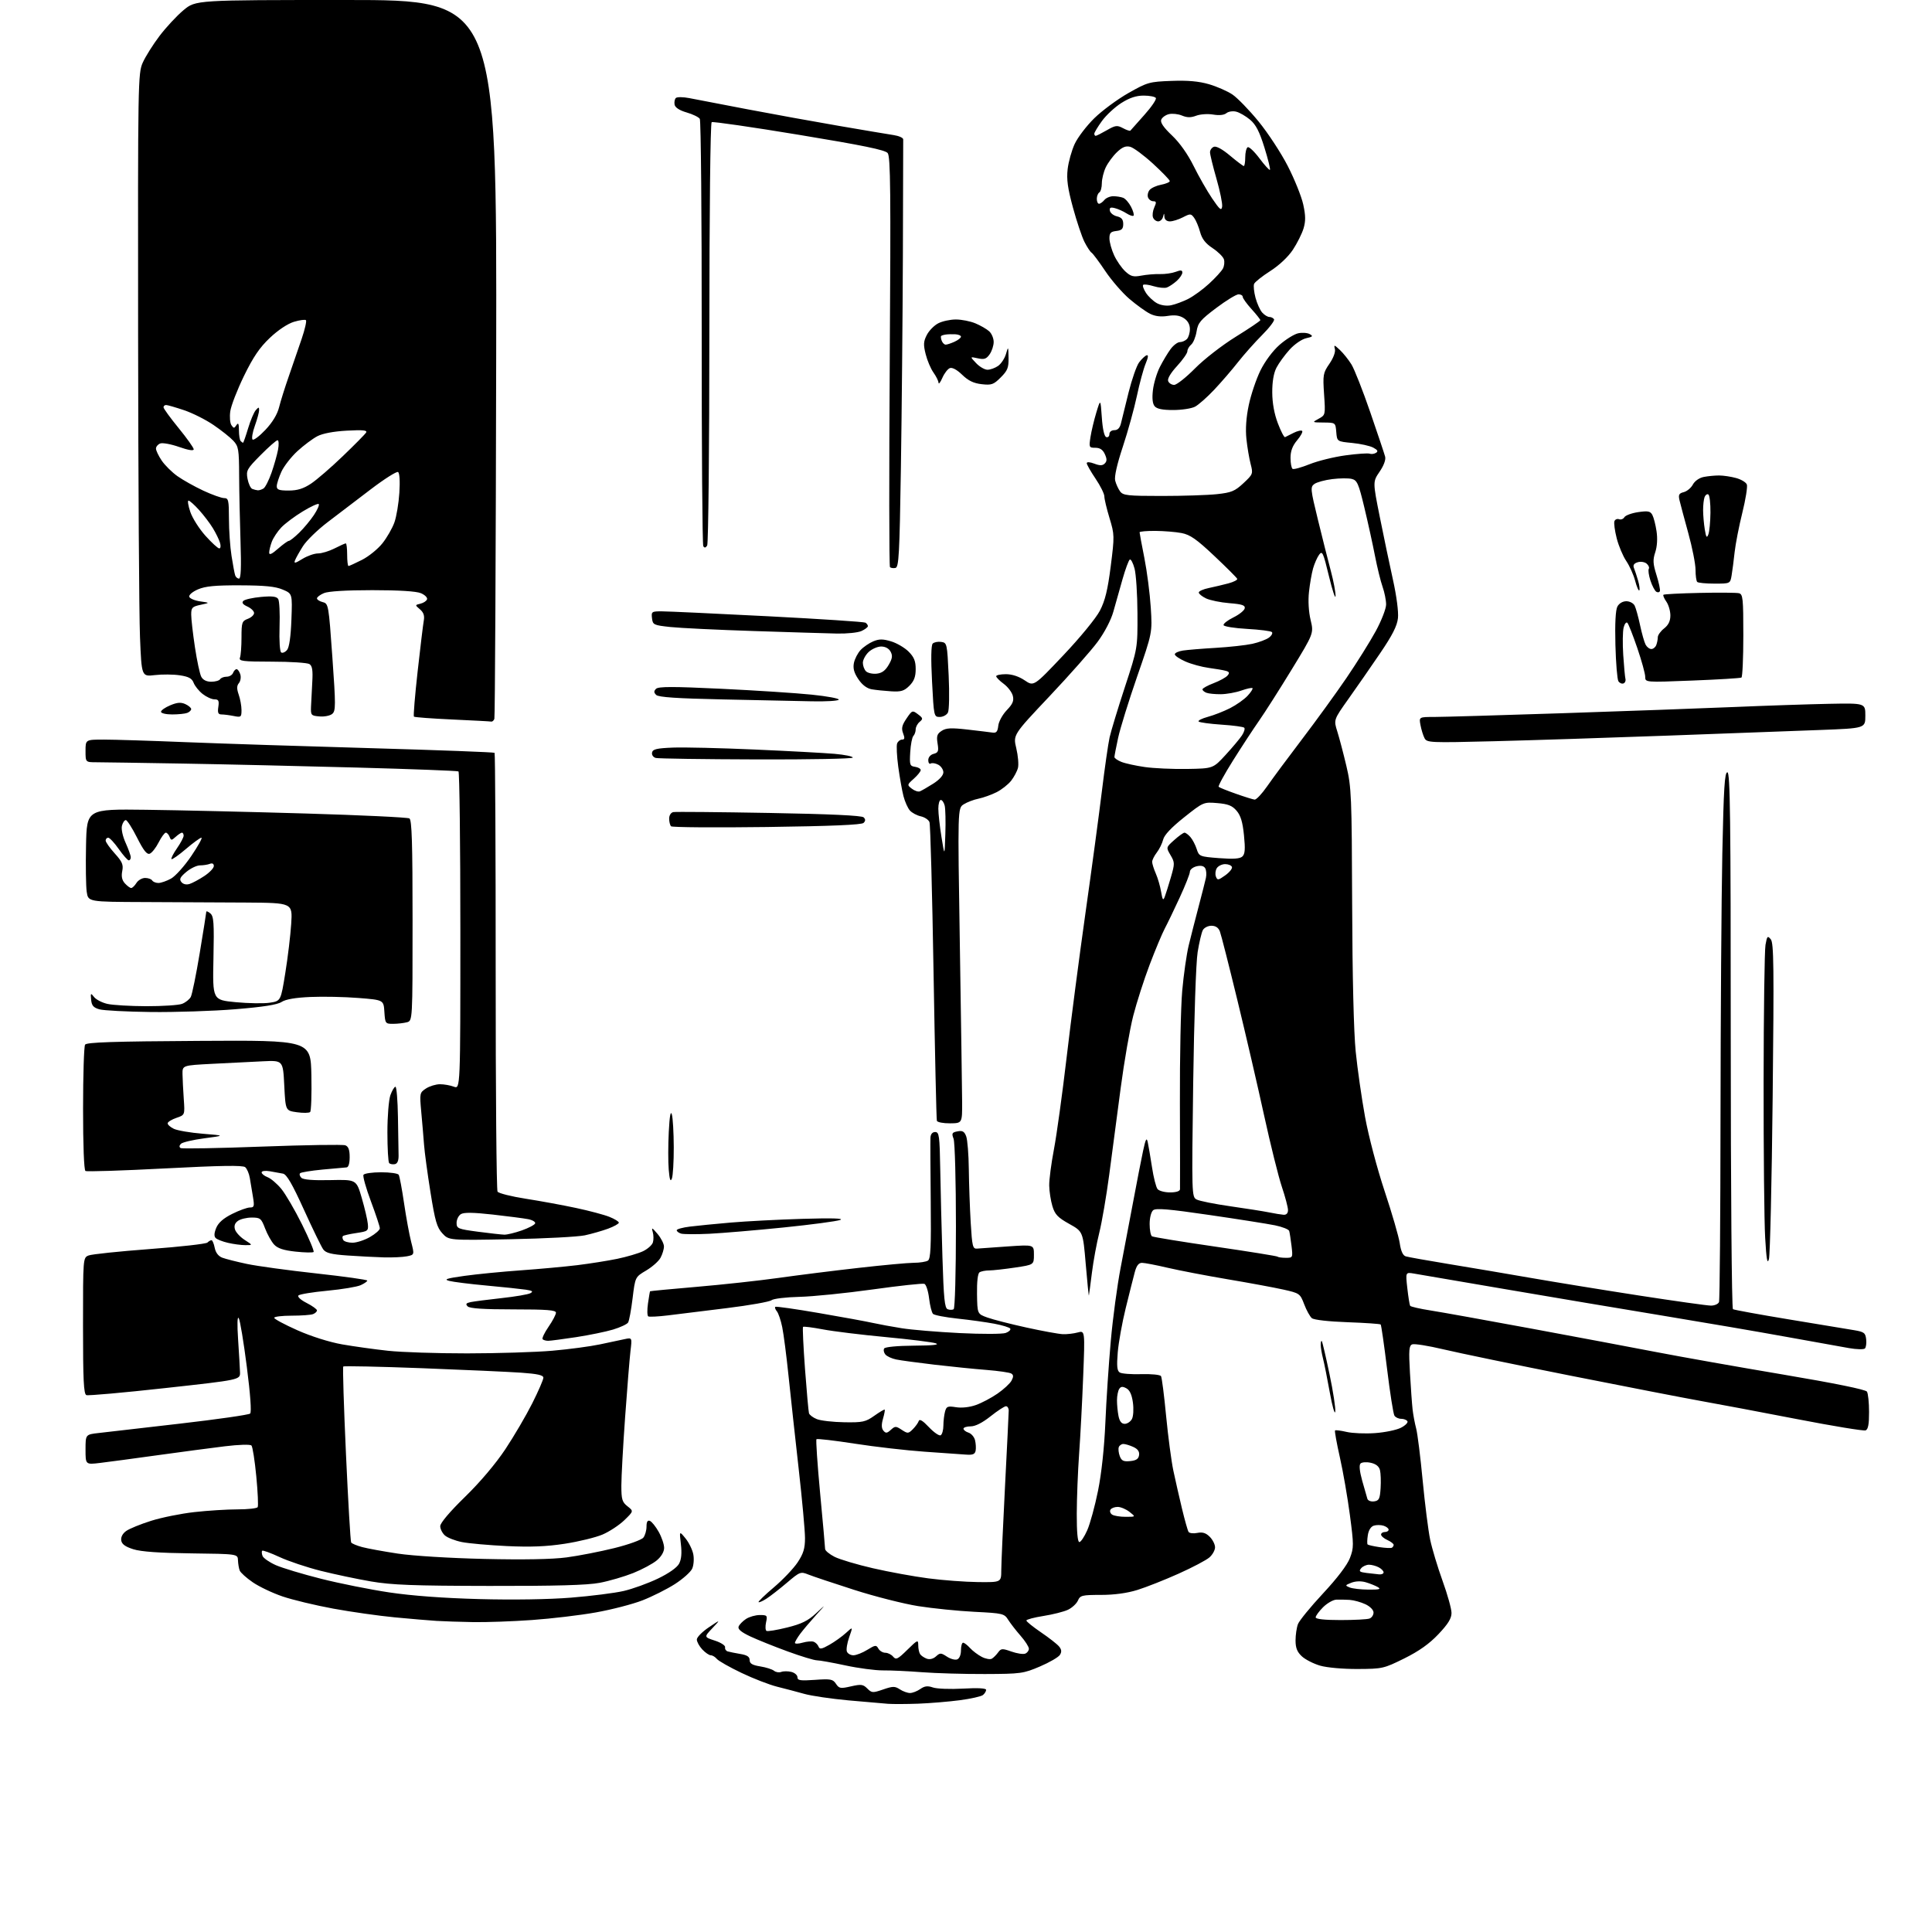 <?xml version="1.0" encoding="UTF-8" standalone="no"?>
<svg 
  version="1.1" 
  xmlns="http://www.w3.org/2000/svg" 
  xmlns:xlink="http://www.w3.org/1999/xlink" 
  xmlns:svg="http://www.w3.org/2000/svg"
  xmlns:rdf="http://www.w3.org/1999/02/22-rdf-syntax-ns#"
  xmlns:cc="http://creativecommons.org/ns#"
  xmlns:dc="http://purl.org/dc/elements/1.1/"
  viewBox="0 0 768 768"
  width="768"
  height="768"
>
<style>svg {background-color: white; }</style>"
<path stroke="none" fill="black" fill-rule="evenodd" d="M365.00,677.24C360.32,677.41 354.93,677.43 353.00,677.29C351.07,677.15 343.98,676.53 337.22,675.92C330.47,675.30 322.60,674.15 319.72,673.34C316.85,672.54 311.99,671.25 308.91,670.49C305.84,669.72 299.46,667.26 294.75,665.00C290.03,662.75 285.63,660.25 284.96,659.45C284.30,658.65 283.21,658.00 282.55,658.00C281.89,658.00 280.37,656.96 279.17,655.69C277.98,654.41 277.00,652.63 277.00,651.73C277.00,650.83 279.14,648.66 281.75,646.90C286.50,643.70 286.50,643.70 283.17,647.23C279.84,650.76 279.84,650.76 284.17,652.17C286.56,652.94 288.38,654.13 288.24,654.81C288.10,655.50 288.55,656.23 289.24,656.45C289.93,656.67 292.19,657.12 294.25,657.47C296.99,657.92 298.00,658.58 298.00,659.92C298.00,661.29 299.04,661.91 302.20,662.42C304.51,662.79 306.98,663.57 307.69,664.16C308.40,664.74 309.69,664.95 310.57,664.61C311.44,664.28 313.25,664.28 314.58,664.61C315.91,664.94 317.00,665.90 317.00,666.74C317.00,668.01 318.17,668.18 323.97,667.77C330.21,667.32 331.08,667.49 332.31,669.34C333.56,671.22 334.11,671.31 338.27,670.36C342.30,669.44 343.10,669.54 344.76,671.21C346.54,672.99 346.94,673.01 351.06,671.59C354.93,670.26 355.73,670.25 357.70,671.54C358.92,672.34 360.75,673.00 361.74,673.00C362.74,673.00 364.57,672.29 365.82,671.42C367.54,670.21 368.74,670.06 370.86,670.80C372.39,671.33 377.77,671.53 382.82,671.25C388.71,670.91 392.00,671.09 392.00,671.74C392.00,672.30 391.44,673.22 390.75,673.79C390.06,674.36 385.90,675.29 381.50,675.87C377.10,676.45 369.68,677.06 365.00,677.24zM391.50,665.45C383.25,665.48 372.00,665.15 366.50,664.73C361.00,664.30 354.02,663.98 351.00,664.01C347.98,664.03 341.26,663.15 336.07,662.03C330.88,660.91 325.77,660.00 324.71,660.00C323.65,660.00 318.44,658.42 313.14,656.48C307.84,654.55 301.15,651.86 298.27,650.51C294.62,648.79 293.21,647.60 293.61,646.58C293.92,645.78 295.24,644.42 296.55,643.56C297.86,642.70 300.33,642.00 302.04,642.00C304.96,642.00 305.12,642.18 304.52,644.90C304.17,646.50 304.25,648.03 304.69,648.31C305.14,648.58 308.83,647.97 312.90,646.96C318.66,645.53 321.20,644.28 324.40,641.31C328.50,637.50 328.50,637.50 324.41,642.00C322.17,644.48 319.35,647.80 318.16,649.38C316.97,650.97 316.00,652.63 316.00,653.07C316.00,653.50 317.38,653.47 319.06,652.98C320.74,652.50 322.73,652.34 323.48,652.63C324.23,652.92 325.09,653.79 325.39,654.56C325.83,655.71 326.63,655.57 329.71,653.82C331.80,652.64 334.75,650.52 336.28,649.12C339.07,646.56 339.07,646.56 337.57,650.80C336.75,653.13 336.33,655.70 336.65,656.52C336.96,657.33 338.13,658.00 339.24,658.00C340.35,658.00 342.83,657.03 344.75,655.84C347.94,653.88 348.33,653.83 349.17,655.34C349.68,656.25 350.92,657.00 351.93,657.00C352.93,657.00 354.33,657.70 355.04,658.55C356.17,659.91 356.86,659.58 360.66,655.84C364.79,651.79 365.00,651.70 365.02,654.04C365.02,655.39 365.36,656.98 365.77,657.57C366.17,658.16 367.35,658.96 368.39,659.35C369.57,659.78 370.96,659.44 372.06,658.45C373.69,656.97 374.04,656.98 376.41,658.53C377.82,659.46 379.66,659.96 380.49,659.64C381.38,659.30 382.00,657.81 382.00,656.03C382.00,654.36 382.38,653.00 382.85,653.00C383.31,653.00 384.55,653.95 385.59,655.10C386.64,656.26 388.75,657.85 390.28,658.64C391.81,659.43 393.61,659.75 394.28,659.35C394.95,658.95 396.07,657.83 396.77,656.86C397.93,655.26 398.40,655.23 402.04,656.51C404.24,657.29 406.70,657.67 407.52,657.35C408.33,657.04 409.00,656.16 409.00,655.40C409.00,654.63 407.52,652.32 405.70,650.25C403.89,648.19 401.68,645.33 400.78,643.91C399.22,641.42 398.68,641.29 387.33,640.72C380.82,640.39 370.77,639.37 365.00,638.46C359.23,637.54 347.75,634.63 339.50,631.98C331.25,629.34 323.07,626.60 321.33,625.90C318.28,624.67 317.96,624.79 312.83,629.15C309.90,631.64 306.25,634.48 304.72,635.47C303.19,636.46 301.76,637.09 301.54,636.87C301.32,636.66 304.06,634.01 307.63,630.99C311.20,627.97 315.44,623.51 317.06,621.08C319.38,617.59 320.00,615.55 320.00,611.40C320.00,608.51 318.87,596.10 317.48,583.82C316.10,571.54 314.29,554.98 313.46,547.00C312.64,539.02 311.51,530.28 310.95,527.57C310.40,524.86 309.44,522.03 308.83,521.29C308.22,520.56 307.92,519.74 308.18,519.49C308.43,519.24 316.26,520.35 325.57,521.96C334.89,523.56 344.53,525.33 347.01,525.89C349.48,526.44 354.65,527.39 358.50,528.00C362.35,528.62 372.70,529.48 381.50,529.92C390.30,530.36 398.54,530.34 399.81,529.86C401.08,529.39 401.88,528.62 401.59,528.14C401.30,527.67 398.46,526.80 395.28,526.20C392.10,525.60 385.52,524.68 380.66,524.17C375.80,523.65 371.41,522.81 370.89,522.29C370.37,521.77 369.67,518.98 369.32,516.08C368.98,513.19 368.14,510.61 367.46,510.35C366.78,510.09 357.51,511.09 346.86,512.58C336.21,514.07 323.11,515.39 317.76,515.52C312.40,515.64 307.41,516.25 306.67,516.86C305.93,517.47 297.94,518.89 288.91,520.00C279.89,521.12 269.35,522.42 265.50,522.89C261.65,523.36 258.14,523.54 257.70,523.29C257.26,523.03 257.21,520.73 257.58,518.16C257.95,515.60 258.32,513.41 258.41,513.30C258.49,513.20 266.87,512.40 277.03,511.53C287.19,510.67 301.80,509.07 309.50,507.99C317.20,506.90 331.49,505.11 341.25,504.01C351.01,502.90 360.91,501.99 363.25,501.98C365.59,501.98 368.11,501.58 368.86,501.11C369.95,500.42 370.17,495.76 369.98,477.37C369.85,464.79 369.80,453.49 369.87,452.25C369.95,450.82 370.64,450.00 371.75,450.00C373.33,450.01 373.53,451.47 373.76,464.75C373.90,472.86 374.29,488.59 374.63,499.69C375.13,516.13 375.51,519.98 376.71,520.44C377.52,520.75 378.59,520.75 379.09,520.44C379.61,520.13 380.00,505.87 380.00,487.51C380.00,469.70 379.58,454.02 379.06,452.67C378.24,450.51 378.43,450.15 380.64,449.73C382.61,449.35 383.34,449.77 384.07,451.69C384.58,453.03 385.06,458.94 385.12,464.82C385.19,470.69 385.53,480.23 385.87,486.00C386.44,495.51 386.68,496.48 388.40,496.34C389.45,496.25 394.96,495.85 400.65,495.47C411.00,494.76 411.00,494.76 411.00,498.76C411.00,502.76 411.00,502.76 403.46,503.88C399.31,504.50 394.70,505.01 393.21,505.02C391.72,505.02 389.99,505.36 389.38,505.77C388.68,506.22 388.30,509.52 388.38,514.40C388.50,522.30 388.50,522.30 392.50,523.74C394.70,524.54 401.68,526.32 408.00,527.71C414.32,529.10 420.85,530.29 422.50,530.36C424.15,530.42 426.80,530.12 428.40,529.68C431.30,528.89 431.30,528.89 430.58,547.19C430.19,557.26 429.46,571.12 428.96,578.00C428.47,584.88 428.05,595.56 428.03,601.75C428.01,609.00 428.38,613.00 429.06,613.00C429.64,613.00 431.05,610.89 432.19,608.31C433.33,605.73 435.27,598.64 436.49,592.56C437.88,585.65 438.97,575.49 439.40,565.50C439.77,556.70 440.74,542.08 441.56,533.00C442.37,523.92 444.13,510.88 445.46,504.00C446.79,497.12 449.05,485.20 450.49,477.50C451.93,469.80 453.68,460.80 454.39,457.50C455.41,452.76 455.79,452.02 456.24,454.00C456.54,455.38 457.30,459.84 457.93,463.93C458.55,468.02 459.55,471.96 460.15,472.68C460.75,473.41 462.99,474.00 465.12,474.00C467.52,474.00 469.03,473.52 469.07,472.75C469.11,472.06 469.09,456.65 469.03,438.50C468.96,420.35 469.38,400.26 469.95,393.85C470.52,387.44 471.68,379.34 472.52,375.85C473.37,372.36 475.13,365.45 476.44,360.50C477.75,355.55 479.06,350.37 479.37,348.99C479.67,347.61 479.53,345.86 479.07,345.11C478.50,344.20 477.33,343.95 475.61,344.38C474.17,344.74 473.00,345.71 473.00,346.54C473.00,347.36 471.18,351.97 468.96,356.77C466.75,361.57 464.07,367.13 463.01,369.12C461.96,371.10 459.26,377.55 457.02,383.45C454.78,389.34 451.83,398.52 450.47,403.83C449.11,409.15 446.87,422.05 445.49,432.50C444.11,442.95 442.06,458.48 440.93,467.00C439.80,475.52 438.02,485.88 436.99,490.00C435.95,494.12 434.63,501.31 434.05,505.97C433.47,510.63 432.93,514.68 432.85,514.97C432.77,515.26 432.21,509.66 431.60,502.53C430.50,489.56 430.50,489.56 425.03,486.51C420.49,483.98 419.35,482.78 418.35,479.48C417.69,477.29 417.12,473.61 417.08,471.30C417.03,468.99 417.89,462.47 418.97,456.80C420.05,451.14 422.30,434.80 423.98,420.50C425.65,406.20 429.03,380.32 431.48,363.00C433.94,345.68 436.87,323.90 438.00,314.62C439.13,305.33 440.52,295.66 441.08,293.12C441.65,290.58 444.39,281.56 447.17,273.08C452.22,257.67 452.22,257.67 452.16,243.87C452.13,236.28 451.60,228.24 451.00,226.01C450.40,223.77 449.55,222.16 449.11,222.43C448.67,222.70 447.37,226.20 446.23,230.21C445.08,234.22 443.43,240.03 442.58,243.13C441.65,246.47 439.11,251.34 436.35,255.10C433.79,258.58 425.17,268.33 417.20,276.77C402.71,292.11 402.71,292.11 403.99,297.45C404.69,300.39 404.99,303.89 404.66,305.23C404.32,306.58 403.09,308.89 401.93,310.37C400.76,311.85 398.17,313.89 396.16,314.91C394.14,315.92 390.93,317.08 389.00,317.48C387.07,317.87 384.42,318.88 383.09,319.73C380.68,321.26 380.68,321.26 381.55,375.38C382.02,405.14 382.43,433.32 382.46,438.00C382.50,446.50 382.50,446.50 377.64,446.54C374.96,446.56 372.62,446.11 372.42,445.54C372.23,444.97 371.64,418.40 371.10,386.50C370.57,354.60 369.84,327.74 369.48,326.81C369.13,325.88 367.57,324.84 366.02,324.50C364.47,324.16 362.53,323.12 361.70,322.19C360.87,321.26 359.72,318.70 359.15,316.50C358.58,314.30 357.65,309.03 357.07,304.79C356.50,300.55 356.30,296.39 356.62,295.54C356.95,294.69 357.83,294.00 358.58,294.00C359.63,294.00 359.73,293.41 359.00,291.51C358.25,289.52 358.53,288.31 360.35,285.62C362.59,282.32 362.72,282.28 364.90,283.93C366.92,285.45 366.99,285.76 365.58,286.94C364.71,287.66 364.00,289.00 364.00,289.92C364.00,290.85 363.59,292.03 363.08,292.55C362.57,293.07 362.01,295.98 361.83,299.00C361.53,304.06 361.68,304.53 363.75,304.82C364.99,305.00 366.00,305.58 366.00,306.12C366.00,306.66 364.76,308.20 363.25,309.55C360.55,311.96 360.54,312.03 362.47,313.52C363.56,314.36 364.98,314.84 365.65,314.58C366.31,314.33 368.68,312.96 370.92,311.55C373.42,309.97 375.00,308.22 375.00,307.02C375.00,305.95 374.09,304.58 372.98,303.99C371.87,303.39 370.52,303.18 369.98,303.51C369.44,303.85 369.00,303.24 369.00,302.18C369.00,301.03 369.88,300.00 371.14,299.67C372.97,299.19 373.20,298.60 372.70,295.54C372.22,292.59 372.51,291.71 374.32,290.53C376.09,289.37 378.07,289.27 384.51,290.00C388.90,290.50 393.40,291.05 394.50,291.21C396.07,291.44 396.57,290.85 396.83,288.50C397.00,286.85 398.52,284.07 400.20,282.32C402.58,279.84 403.11,278.58 402.61,276.59C402.26,275.19 400.63,273.05 398.99,271.83C397.34,270.62 396.00,269.26 396.00,268.81C396.00,268.37 397.74,268.00 399.86,268.00C402.31,268.00 405.04,268.90 407.33,270.45C410.94,272.90 410.94,272.90 422.72,260.45C429.38,253.42 435.69,245.72 437.23,242.75C439.30,238.76 440.33,234.53 441.53,225.10C443.06,213.07 443.04,212.51 441.05,205.95C439.92,202.23 439.00,198.35 439.00,197.33C439.00,196.31 437.43,193.13 435.50,190.28C433.57,187.42 432.00,184.65 432.00,184.13C432.00,183.56 433.22,183.63 434.99,184.30C437.24,185.15 438.26,185.14 439.16,184.24C440.06,183.34 440.07,182.45 439.19,180.53C438.39,178.76 437.25,178.00 435.43,178.00C432.93,178.00 432.85,177.83 433.48,173.75C433.84,171.41 434.89,167.03 435.80,164.00C437.47,158.50 437.47,158.50 437.99,165.92C438.31,170.58 438.97,173.50 439.75,173.75C440.44,173.98 441.00,173.45 441.00,172.58C441.00,171.67 441.84,171.00 442.98,171.00C444.32,171.00 445.17,170.10 445.61,168.25C445.97,166.74 447.33,161.22 448.63,156.00C449.94,150.78 451.81,145.40 452.81,144.06C453.81,142.72 455.15,141.45 455.79,141.24C456.58,140.97 456.45,142.07 455.40,144.58C454.55,146.63 452.98,152.40 451.93,157.40C450.87,162.41 448.36,171.47 446.35,177.55C444.03,184.55 442.91,189.51 443.30,191.05C443.64,192.40 444.51,194.32 445.25,195.33C446.44,196.96 448.22,197.15 461.83,197.15C470.21,197.15 480.06,196.83 483.72,196.44C489.51,195.82 490.88,195.25 494.28,192.08C498.08,188.53 498.16,188.32 497.15,184.47C496.58,182.28 495.82,177.80 495.47,174.50C495.05,170.56 495.37,165.93 496.41,161.00C497.28,156.88 499.36,150.71 501.03,147.30C502.83,143.64 505.93,139.47 508.60,137.12C511.10,134.92 514.44,132.84 516.03,132.49C517.62,132.14 519.69,132.29 520.63,132.81C522.07,133.62 521.85,133.87 519.22,134.45C517.47,134.84 514.58,136.83 512.61,139.01C510.69,141.14 508.35,144.36 507.41,146.17C506.30,148.32 505.72,151.75 505.74,155.98C505.76,160.22 506.54,164.53 507.98,168.30C509.19,171.49 510.48,173.95 510.84,173.77C511.20,173.59 512.74,172.81 514.25,172.06C515.77,171.30 517.29,170.95 517.63,171.30C517.97,171.64 517.07,173.32 515.62,175.03C513.78,177.22 513.00,179.31 513.00,182.02C513.00,184.14 513.37,186.11 513.83,186.39C514.28,186.68 517.32,185.83 520.58,184.53C523.84,183.22 530.26,181.63 534.86,181.01C539.46,180.38 543.78,180.09 544.45,180.34C545.13,180.60 546.26,180.45 546.98,180.01C547.93,179.42 547.65,178.88 545.89,177.94C544.57,177.23 540.80,176.40 537.50,176.08C531.50,175.50 531.50,175.50 531.19,171.75C530.88,168.00 530.88,168.00 526.19,167.96C521.50,167.92 521.50,167.92 524.20,166.45C526.88,165.00 526.90,164.91 526.34,156.74C525.82,148.98 525.94,148.27 528.47,144.59C530.06,142.27 530.94,139.89 530.64,138.73C530.18,136.96 530.37,137.00 532.63,139.12C534.00,140.41 536.07,143.00 537.23,144.88C538.39,146.76 541.76,155.31 544.71,163.90C547.66,172.48 550.32,180.40 550.61,181.51C550.94,182.74 550.09,185.06 548.41,187.51C545.69,191.50 545.69,191.50 548.49,205.50C550.03,213.20 552.39,224.45 553.73,230.50C555.16,236.95 555.98,243.24 555.71,245.71C555.38,248.81 553.49,252.52 548.60,259.71C544.94,265.10 539.29,273.24 536.04,277.81C530.13,286.13 530.13,286.13 531.61,290.81C532.42,293.39 534.04,299.55 535.21,304.50C537.21,312.94 537.35,316.36 537.50,359.50C537.59,388.01 538.13,410.25 538.91,418.00C539.60,424.88 541.28,436.57 542.63,444.00C544.03,451.65 547.40,464.44 550.41,473.50C553.34,482.30 556.04,491.61 556.42,494.20C556.88,497.34 557.67,499.07 558.80,499.42C559.74,499.71 567.48,501.09 576.00,502.49C584.52,503.89 599.15,506.36 608.50,507.99C617.85,509.62 637.20,512.77 651.50,514.98C665.80,517.19 678.69,519.00 680.14,519.00C681.60,519.00 683.03,518.36 683.33,517.58C683.63,516.80 683.90,483.61 683.93,443.83C683.97,404.05 684.29,356.99 684.65,339.25C685.19,313.26 685.57,307.00 686.66,307.00C687.77,307.00 688.00,325.03 688.00,413.44C688.00,472.29 688.39,520.12 688.87,520.42C689.34,520.71 699.35,522.54 711.12,524.48C722.88,526.42 734.52,528.34 737.00,528.76C741.00,529.43 741.54,529.83 741.83,532.38C742.01,533.95 741.78,535.60 741.33,536.04C740.87,536.49 738.02,536.42 735.00,535.89C731.98,535.37 720.73,533.35 710.00,531.40C699.27,529.45 677.23,525.67 661.00,523.00C644.77,520.32 616.65,515.60 598.50,512.49C580.35,509.39 563.97,506.59 562.10,506.27C558.71,505.69 558.71,505.69 559.43,512.06C559.82,515.56 560.33,518.72 560.55,519.07C560.76,519.43 564.44,520.27 568.72,520.94C573.00,521.61 590.90,524.83 608.50,528.09C626.10,531.35 648.60,535.58 658.50,537.49C668.40,539.40 691.08,543.42 708.90,546.42C729.30,549.86 741.62,552.37 742.14,553.19C742.60,553.91 742.98,557.55 742.98,561.28C743.00,566.16 742.61,568.21 741.61,568.60C740.85,568.89 728.58,566.88 714.36,564.12C700.14,561.37 683.10,558.15 676.50,556.98C669.90,555.80 646.50,551.26 624.50,546.89C602.50,542.52 579.65,537.78 573.72,536.37C567.79,534.96 562.25,534.08 561.40,534.40C560.10,534.90 559.96,536.61 560.48,545.74C560.82,551.66 561.29,558.22 561.53,560.32C561.77,562.42 562.40,565.79 562.94,567.82C563.48,569.84 564.65,579.15 565.53,588.50C566.42,597.85 567.76,608.44 568.51,612.04C569.27,615.64 571.49,623.00 573.44,628.41C575.40,633.82 577.00,639.56 577.00,641.18C577.00,643.35 575.64,645.55 571.81,649.60C568.18,653.44 564.11,656.33 558.23,659.25C550.08,663.28 549.55,663.41 539.67,663.45C533.85,663.48 527.47,662.91 524.76,662.12C522.15,661.36 518.89,659.70 517.51,658.42C515.64,656.69 515.00,655.08 515.00,652.11C515.00,649.92 515.43,646.99 515.96,645.60C516.49,644.22 520.97,638.73 525.92,633.42C531.58,627.35 535.55,622.12 536.61,619.36C538.18,615.24 538.18,614.15 536.60,602.23C535.68,595.23 533.88,584.89 532.61,579.27C531.34,573.64 530.48,568.85 530.70,568.63C530.92,568.41 532.99,568.67 535.30,569.21C537.61,569.75 542.71,569.96 546.63,569.68C550.56,569.40 555.18,568.44 556.92,567.54C558.65,566.65 559.80,565.48 559.47,564.96C559.15,564.43 558.04,564.00 557.00,564.00C555.96,564.00 554.75,563.44 554.31,562.75C553.86,562.06 552.55,553.73 551.39,544.22C550.23,534.72 549.08,526.75 548.84,526.50C548.59,526.26 542.65,525.85 535.64,525.60C528.15,525.34 522.31,524.67 521.49,524.00C520.73,523.36 519.35,520.88 518.44,518.48C516.81,514.21 516.62,514.07 510.13,512.62C506.49,511.81 496.52,509.96 488.00,508.53C479.48,507.09 468.75,505.03 464.17,503.96C459.59,502.88 454.99,502.00 453.96,502.00C452.63,502.00 451.78,503.10 451.08,505.75C450.52,507.81 448.91,514.23 447.49,520.00C446.07,525.77 444.64,533.70 444.32,537.61C443.87,543.07 444.05,544.92 445.12,545.59C445.88,546.07 449.74,546.37 453.70,546.25C457.66,546.13 461.18,546.48 461.52,547.03C461.86,547.58 462.77,554.71 463.55,562.89C464.34,571.06 465.63,580.84 466.43,584.62C467.23,588.41 468.78,595.19 469.86,599.71C470.95,604.23 472.11,608.37 472.46,608.93C472.80,609.48 474.36,609.68 475.93,609.36C478.03,608.94 479.35,609.35 480.90,610.90C482.05,612.05 483.00,613.93 483.00,615.08C483.00,616.22 481.99,618.03 480.75,619.11C479.51,620.19 474.00,623.10 468.50,625.56C463.00,628.03 455.64,630.94 452.14,632.03C448.01,633.31 442.94,634.00 437.63,634.00C430.14,634.00 429.39,634.18 428.49,636.25C427.94,637.48 426.17,639.12 424.55,639.90C422.93,640.67 418.54,641.78 414.80,642.37C411.06,642.96 408.00,643.78 408.00,644.18C408.00,644.59 410.61,646.69 413.79,648.86C416.97,651.02 420.21,653.55 420.98,654.48C422.00,655.71 422.10,656.62 421.34,657.83C420.77,658.75 417.19,660.83 413.40,662.45C406.81,665.26 405.82,665.40 391.50,665.45zM188.00,644.81C182.78,644.72 176.25,644.50 173.50,644.33C170.75,644.16 163.32,643.53 157.00,642.93C150.68,642.33 139.65,640.77 132.50,639.46C125.35,638.14 116.25,635.96 112.28,634.60C108.31,633.25 103.00,630.72 100.47,628.98C97.93,627.24 95.60,625.13 95.28,624.29C94.96,623.46 94.65,621.63 94.60,620.24C94.50,617.72 94.50,617.72 76.00,617.49C63.32,617.34 56.08,616.82 53.00,615.85C49.76,614.82 48.41,613.83 48.19,612.31C48.00,610.99 48.76,609.58 50.19,608.57C51.46,607.67 55.90,605.86 60.06,604.55C64.22,603.23 71.96,601.67 77.27,601.08C82.58,600.48 90.29,600.00 94.40,600.00C98.52,600.00 102.13,599.60 102.43,599.12C102.73,598.64 102.48,593.12 101.88,586.87C101.28,580.62 100.42,575.10 99.96,574.62C99.49,574.11 94.98,574.24 89.32,574.93C83.92,575.59 71.85,577.19 62.50,578.49C53.15,579.79 42.91,581.17 39.75,581.54C34.00,582.23 34.00,582.23 34.00,576.23C34.00,570.23 34.00,570.23 39.25,569.64C42.14,569.31 56.65,567.64 71.50,565.92C86.35,564.21 98.92,562.41 99.44,561.91C100.03,561.36 99.53,554.32 98.11,543.28C96.87,533.53 95.43,524.86 94.92,524.02C94.33,523.07 94.24,526.22 94.65,532.50C95.02,538.00 95.36,543.85 95.41,545.50C95.50,548.50 95.50,548.50 65.59,551.79C49.13,553.61 35.07,554.86 34.34,554.58C33.27,554.17 33.00,548.66 33.00,527.01C33.00,499.96 33.00,499.96 35.25,499.06C36.49,498.57 47.40,497.43 59.50,496.52C71.60,495.62 81.93,494.46 82.45,493.94C82.97,493.42 83.70,493.00 84.08,493.00C84.45,493.00 85.02,494.36 85.35,496.02C85.74,497.97 86.81,499.36 88.38,499.96C89.72,500.46 94.11,501.58 98.15,502.43C102.19,503.29 114.61,504.99 125.75,506.21C136.89,507.43 146.00,508.71 146.00,509.05C146.00,509.40 144.82,510.22 143.37,510.88C141.92,511.54 135.96,512.53 130.13,513.08C124.29,513.63 119.12,514.48 118.64,514.96C118.14,515.46 119.52,516.74 121.88,517.94C124.15,519.10 126.00,520.43 126.00,520.91C126.00,521.39 125.29,522.06 124.42,522.39C123.55,522.73 119.72,523.00 115.92,523.00C112.11,523.00 109.00,523.38 109.00,523.85C109.00,524.32 113.16,526.55 118.25,528.81C123.75,531.25 130.95,533.52 136.00,534.41C140.68,535.23 148.87,536.37 154.21,536.95C159.55,537.53 173.73,538.00 185.71,537.99C197.69,537.98 212.90,537.51 219.50,536.94C226.10,536.37 234.65,535.23 238.50,534.41C242.35,533.60 246.80,532.65 248.38,532.31C251.27,531.70 251.27,531.70 250.62,537.10C250.27,540.07 249.31,551.90 248.49,563.38C247.67,574.86 247.00,587.09 247.00,590.56C247.00,596.05 247.31,597.10 249.45,598.78C251.89,600.70 251.89,600.70 248.20,604.29C246.16,606.26 242.26,608.83 239.53,610.00C236.79,611.17 230.04,612.81 224.53,613.66C217.27,614.78 210.91,615.03 201.50,614.59C194.35,614.25 186.28,613.53 183.58,612.99C180.87,612.44 177.83,611.25 176.83,610.34C175.82,609.43 175.00,607.78 175.00,606.67C175.00,605.42 178.78,600.95 184.81,595.07C190.87,589.17 197.03,581.88 200.91,576.05C204.36,570.85 209.17,562.64 211.59,557.82C214.02,552.99 216.00,548.42 216.00,547.66C216.00,546.65 213.71,546.13 207.25,545.67C202.44,545.33 184.65,544.53 167.73,543.88C150.80,543.24 136.73,542.94 136.46,543.21C136.18,543.48 136.67,559.15 137.53,578.03C138.39,596.91 139.32,612.71 139.59,613.15C139.86,613.59 141.82,614.41 143.93,614.98C146.05,615.55 152.44,616.72 158.14,617.58C164.04,618.47 178.84,619.39 192.50,619.70C208.22,620.06 219.52,619.85 225.25,619.09C230.06,618.45 238.61,616.78 244.25,615.38C249.89,613.98 255.06,612.11 255.75,611.22C256.44,610.34 257.00,608.37 257.00,606.84C257.00,604.93 257.42,604.22 258.34,604.58C259.08,604.86 260.65,606.82 261.84,608.93C263.03,611.04 264.00,613.91 264.00,615.30C264.00,616.86 262.89,618.76 261.09,620.27C259.50,621.61 255.27,623.88 251.71,625.31C248.14,626.73 242.13,628.49 238.36,629.20C233.47,630.13 220.90,630.48 194.50,630.43C164.29,630.38 155.67,630.05 147.50,628.65C142.00,627.71 133.00,625.81 127.50,624.43C122.00,623.05 114.62,620.58 111.10,618.94C107.58,617.31 104.49,616.18 104.23,616.44C103.97,616.70 104.03,617.63 104.36,618.51C104.70,619.38 107.08,621.03 109.64,622.17C112.21,623.30 120.31,625.74 127.65,627.59C134.98,629.44 147.17,631.88 154.74,633.01C163.62,634.34 176.30,635.28 190.50,635.66C203.89,636.02 218.17,635.80 226.99,635.09C234.96,634.45 244.40,633.26 247.96,632.43C251.53,631.60 257.63,629.39 261.52,627.52C265.84,625.45 269.12,623.14 269.94,621.60C270.86,619.90 271.09,617.40 270.66,613.80C270.04,608.51 270.04,608.51 272.48,611.51C273.83,613.15 275.23,616.00 275.59,617.83C275.95,619.66 275.76,622.24 275.15,623.57C274.54,624.91 271.45,627.66 268.27,629.70C265.10,631.73 259.30,634.64 255.38,636.17C251.47,637.69 243.14,639.85 236.88,640.96C230.62,642.08 219.20,643.44 211.50,643.98C203.80,644.53 193.22,644.91 188.00,644.81zM532.92,644.00C538.37,644.00 543.55,643.73 544.42,643.39C545.29,643.06 546.00,641.99 546.00,641.01C546.00,639.98 544.63,638.58 542.75,637.70C540.96,636.86 538.15,636.09 536.50,635.98C534.85,635.88 532.45,635.84 531.17,635.89C529.89,635.95 527.53,637.32 525.92,638.92C524.32,640.53 523.00,642.33 523.00,642.92C523.00,643.62 526.50,644.00 532.92,644.00zM544.00,631.90C548.34,631.93 549.12,631.72 547.68,630.88C546.67,630.30 544.51,629.43 542.86,628.96C541.01,628.43 538.84,628.51 537.18,629.16C534.67,630.15 534.62,630.27 536.50,631.04C537.60,631.49 540.98,631.88 544.00,631.90zM388.75,628.90C398.00,629.00 398.00,629.00 398.02,624.25C398.03,621.64 398.69,606.67 399.50,591.00C400.31,575.33 400.97,561.71 400.98,560.75C400.99,559.79 400.50,559.00 399.89,559.00C399.28,559.00 396.53,560.80 393.76,563.00C390.53,565.57 387.71,567.00 385.87,567.00C384.29,567.00 383.00,567.42 383.00,567.93C383.00,568.45 383.90,569.15 385.00,569.50C386.10,569.85 387.26,571.19 387.59,572.49C387.91,573.78 388.02,575.66 387.83,576.67C387.55,578.08 386.69,578.43 383.99,578.23C382.07,578.08 374.65,577.56 367.50,577.07C360.35,576.57 347.88,575.14 339.79,573.88C331.69,572.62 324.84,571.83 324.56,572.11C324.28,572.39 324.93,582.04 326.01,593.56C327.10,605.08 327.99,615.05 327.99,615.73C328.00,616.41 329.69,617.81 331.75,618.86C333.81,619.90 340.68,621.95 347.00,623.40C353.32,624.86 363.23,626.67 369.00,627.42C374.77,628.18 383.66,628.84 388.75,628.90zM548.25,625.84C549.21,625.93 550.00,625.57 550.00,625.04C550.00,624.50 549.13,623.60 548.07,623.04C547.00,622.47 545.26,622.00 544.19,622.00C543.12,622.00 541.71,622.64 541.06,623.43C540.07,624.62 540.44,624.93 543.18,625.27C545.01,625.50 547.29,625.75 548.25,625.84zM553.25,615.26C553.66,615.05 554.00,614.53 554.00,614.10C554.00,613.67 552.88,612.81 551.50,612.18C550.12,611.56 549.00,610.58 549.00,610.02C549.00,609.46 549.67,609.00 550.50,609.00C551.33,609.00 552.00,608.58 552.00,608.07C552.00,607.55 551.10,606.85 550.00,606.50C548.90,606.15 547.15,606.14 546.11,606.47C544.94,606.84 544.03,608.29 543.73,610.28C543.46,612.05 543.42,613.70 543.64,613.94C543.86,614.17 545.94,614.65 548.27,615.00C550.60,615.35 552.84,615.46 553.25,615.26zM447.50,602.96C451.50,602.96 451.50,602.96 449.00,601.00C447.62,599.92 445.51,599.03 444.31,599.02C443.10,599.01 441.81,599.50 441.43,600.11C441.05,600.72 441.36,601.62 442.12,602.10C442.88,602.58 445.30,602.97 447.50,602.96zM546.25,596.82C548.19,596.54 548.54,595.81 548.81,591.57C548.98,588.85 548.87,585.63 548.56,584.40C548.19,582.91 546.96,581.93 544.90,581.48C543.20,581.10 541.37,581.23 540.83,581.77C540.21,582.39 540.45,584.82 541.50,588.62C542.40,591.85 543.33,595.09 543.56,595.82C543.80,596.55 545.01,597.00 546.25,596.82zM449.24,580.81C451.65,580.58 452.58,579.96 452.80,578.43C453.00,577.01 452.28,575.99 450.50,575.18C449.07,574.53 447.30,574.00 446.56,574.00C445.82,574.00 445.00,574.56 444.74,575.25C444.48,575.94 444.65,577.54 445.12,578.81C445.82,580.69 446.60,581.07 449.24,580.81zM373.95,570.53C374.53,570.17 375.01,568.45 375.01,566.69C375.02,564.94 375.31,562.44 375.66,561.15C376.22,559.05 376.70,558.86 380.03,559.39C382.28,559.75 385.43,559.41 387.90,558.53C390.17,557.74 394.04,555.70 396.50,554.00C398.96,552.31 401.47,549.98 402.09,548.84C402.93,547.26 402.91,546.56 402.00,546.00C401.34,545.59 396.91,544.95 392.15,544.57C387.39,544.20 378.10,543.26 371.50,542.49C364.90,541.71 358.05,540.79 356.27,540.42C354.50,540.06 352.55,539.16 351.94,538.42C351.33,537.69 351.12,536.62 351.47,536.04C351.85,535.43 356.70,534.97 363.31,534.92C370.86,534.87 373.69,534.56 372.00,533.99C370.62,533.52 361.62,532.40 352.00,531.50C342.38,530.60 331.16,529.22 327.07,528.44C322.98,527.67 319.45,527.22 319.22,527.45C318.99,527.68 319.34,535.21 320.00,544.18C320.67,553.16 321.38,561.07 321.58,561.77C321.78,562.46 323.20,563.53 324.72,564.13C326.25,564.74 331.15,565.30 335.61,565.37C342.94,565.49 344.09,565.24 347.56,562.78C349.67,561.28 351.52,560.19 351.68,560.35C351.84,560.50 351.53,562.14 351.00,563.99C350.34,566.31 350.39,567.76 351.16,568.70C352.10,569.82 352.59,569.77 354.12,568.39C355.82,566.85 356.13,566.85 358.46,568.38C360.82,569.93 361.09,569.91 362.86,568.14C363.90,567.10 364.96,565.63 365.21,564.88C365.52,563.94 366.81,564.71 369.28,567.34C371.28,569.45 373.38,570.89 373.95,570.53zM447.09,566.00C448.10,566.00 449.39,565.14 449.96,564.08C450.53,563.01 450.70,560.12 450.35,557.54C449.92,554.39 449.09,552.58 447.73,551.86C446.24,551.06 445.53,551.13 444.89,552.15C444.42,552.89 444.02,554.91 444.02,556.62C444.01,558.34 444.28,561.16 444.62,562.88C445.05,565.02 445.83,566.00 447.09,566.00zM530.78,561.19C530.58,562.46 529.60,559.00 528.61,553.50C527.62,548.00 526.41,541.92 525.91,540.00C525.42,538.08 525.01,535.64 525.01,534.58C525.00,533.53 525.19,532.85 525.42,533.08C525.65,533.31 527.03,539.21 528.49,546.19C529.96,553.17 530.99,559.92 530.78,561.19zM217.92,532.99C217.05,533.00 216.05,532.72 215.71,532.37C215.36,532.03 216.41,529.81 218.04,527.44C219.67,525.08 221.00,522.55 221.00,521.82C221.00,520.78 217.42,520.50 204.05,520.50C192.24,520.50 186.74,520.14 185.91,519.31C184.98,518.38 185.25,518.00 187.11,517.60C188.42,517.33 193.95,516.62 199.38,516.02C204.82,515.43 209.98,514.55 210.85,514.06C212.08,513.38 211.65,513.06 208.97,512.66C207.06,512.38 200.07,511.64 193.43,511.03C186.79,510.42 180.09,509.58 178.55,509.17C176.29,508.57 177.48,508.18 184.62,507.18C189.50,506.50 199.57,505.51 207.00,504.98C214.43,504.45 224.55,503.52 229.50,502.92C234.45,502.31 241.59,501.18 245.38,500.40C249.16,499.61 253.75,498.26 255.59,497.39C257.42,496.52 259.20,494.95 259.53,493.90C259.86,492.86 259.84,490.99 259.48,489.75C258.92,487.80 259.17,487.90 261.38,490.50C262.78,492.15 263.93,494.40 263.93,495.50C263.93,496.60 263.31,498.62 262.56,500.00C261.81,501.38 259.23,503.65 256.84,505.06C252.50,507.63 252.50,507.63 251.47,516.06C250.91,520.70 250.10,525.05 249.68,525.72C249.26,526.40 246.57,527.65 243.71,528.52C240.84,529.38 234.22,530.74 229.00,531.54C223.78,532.33 218.79,532.99 217.92,532.99zM703.18,500.50C702.55,502.77 702.18,500.70 701.68,492.00C701.31,485.68 701.03,457.77 701.06,430.00C701.09,402.23 701.43,377.74 701.81,375.60C702.44,372.07 702.64,371.86 703.91,373.39C705.11,374.84 705.22,384.40 704.66,436.30C704.30,469.96 703.63,498.85 703.18,500.50zM152.62,499.83C149.26,499.74 142.75,499.40 138.17,499.08C131.66,498.63 129.54,498.09 128.49,496.65C127.75,495.64 124.30,488.54 120.82,480.88C116.17,470.64 113.97,466.85 112.50,466.54C111.40,466.32 109.04,465.89 107.25,465.59C105.39,465.28 104.00,465.48 104.00,466.05C104.00,466.60 105.06,467.45 106.36,467.95C107.66,468.44 110.12,470.53 111.82,472.59C113.51,474.65 117.23,481.01 120.06,486.72C122.90,492.44 124.97,497.36 124.66,497.68C124.35,497.99 121.13,497.93 117.51,497.54C112.75,497.03 110.38,496.25 108.98,494.75C107.91,493.60 106.29,490.71 105.38,488.33C103.85,484.31 103.47,484.00 100.06,484.00C98.04,484.00 95.57,484.60 94.57,485.33C93.33,486.23 92.97,487.32 93.42,488.76C93.79,489.91 95.53,491.78 97.30,492.91C100.50,494.97 100.50,494.97 97.50,494.96C95.85,494.96 92.76,494.55 90.63,494.05C88.50,493.56 86.30,492.70 85.73,492.13C85.04,491.44 85.11,490.15 85.96,488.09C86.82,486.03 88.83,484.27 92.30,482.54C95.10,481.14 98.26,480.00 99.33,480.00C101.05,480.00 101.18,479.53 100.55,475.75C100.15,473.41 99.60,470.05 99.31,468.29C99.02,466.52 98.19,464.58 97.47,463.97C96.50,463.17 87.84,463.31 65.54,464.47C48.70,465.35 34.50,465.81 33.97,465.48C33.39,465.12 33.01,455.18 33.02,440.69C33.02,427.39 33.38,415.94 33.82,415.27C34.41,414.32 45.11,413.97 79.05,413.77C123.50,413.50 123.50,413.50 123.78,427.42C123.93,435.08 123.71,441.66 123.28,442.05C122.85,442.45 120.47,442.48 118.00,442.13C113.50,441.50 113.50,441.50 113.00,431.50C112.50,421.50 112.50,421.50 104.50,421.88C100.10,422.09 91.10,422.54 84.50,422.88C72.50,423.50 72.50,423.50 72.55,427.00C72.58,428.93 72.81,433.36 73.05,436.86C73.50,443.22 73.50,443.22 70.15,444.36C68.31,444.99 66.74,445.94 66.65,446.49C66.57,447.03 67.67,448.03 69.10,448.72C70.53,449.40 75.70,450.29 80.60,450.68C89.50,451.40 89.50,451.40 81.26,452.49C76.73,453.09 72.53,454.07 71.92,454.68C71.24,455.36 71.19,456.00 71.79,456.37C72.33,456.70 86.89,456.44 104.16,455.79C121.43,455.15 136.33,454.91 137.28,455.28C138.51,455.75 139.00,457.08 139.00,459.97C139.00,462.49 138.53,464.02 137.75,464.06C137.06,464.10 132.78,464.48 128.23,464.92C123.68,465.35 119.66,466.01 119.30,466.37C118.93,466.73 119.15,467.55 119.79,468.19C120.55,468.95 124.49,469.27 131.31,469.11C141.67,468.88 141.67,468.88 143.80,476.19C144.97,480.21 146.06,484.83 146.21,486.47C146.49,489.30 146.29,489.46 141.65,490.15C138.99,490.54 136.58,491.09 136.30,491.36C136.03,491.64 136.10,492.35 136.46,492.93C136.82,493.52 138.46,494.00 140.11,494.00C141.76,494.00 144.88,492.99 147.04,491.75C149.21,490.51 150.99,488.95 150.99,488.27C151.00,487.60 149.40,482.77 147.44,477.53C145.48,472.30 144.15,467.56 144.49,467.01C144.84,466.45 147.99,466.00 151.50,466.00C155.01,466.00 158.16,466.44 158.49,466.99C158.83,467.53 159.78,472.59 160.61,478.24C161.44,483.88 162.71,490.82 163.44,493.65C164.76,498.80 164.76,498.80 161.75,499.40C160.10,499.73 155.99,499.92 152.62,499.83zM511.15,500.00C513.92,500.00 513.95,499.93 513.40,495.25C513.08,492.64 512.67,489.98 512.48,489.33C512.29,488.69 509.74,487.68 506.81,487.08C503.89,486.49 492.12,484.63 480.65,482.96C464.60,480.61 459.48,480.18 458.40,481.08C457.60,481.75 457.00,484.08 457.00,486.56C457.00,488.94 457.42,491.14 457.93,491.45C458.44,491.77 469.78,493.62 483.14,495.56C496.50,497.51 507.63,499.30 507.88,499.55C508.13,499.80 509.60,500.00 511.15,500.00zM202.97,492.61C178.44,493.07 178.44,493.07 175.86,490.29C173.68,487.93 172.96,485.43 171.13,474.00C169.94,466.57 168.78,458.02 168.56,455.00C168.33,451.98 167.84,446.10 167.45,441.94C166.78,434.58 166.82,434.35 169.34,432.69C170.77,431.76 173.27,431.00 174.90,431.00C176.53,431.00 179.02,431.44 180.43,431.98C183.00,432.95 183.00,432.95 183.00,370.03C183.00,335.43 182.66,306.91 182.25,306.65C181.83,306.40 163.72,305.71 142.00,305.12C120.27,304.53 89.00,303.81 72.50,303.53C56.00,303.25 40.59,303.01 38.25,303.01C34.00,303.00 34.00,303.00 34.00,298.50C34.00,294.00 34.00,294.00 41.32,294.00C45.35,294.00 60.09,294.46 74.07,295.03C88.06,295.59 121.24,296.67 147.82,297.42C174.39,298.18 196.34,299.01 196.60,299.26C196.85,299.52 197.05,338.60 197.04,386.11C197.02,433.63 197.36,473.04 197.78,473.69C198.20,474.35 203.26,475.62 209.02,476.52C214.79,477.42 223.78,479.07 229.00,480.19C234.22,481.30 240.19,482.89 242.25,483.72C244.31,484.54 246.00,485.58 246.00,486.03C246.00,486.47 244.09,487.54 241.75,488.41C239.41,489.27 235.25,490.46 232.50,491.06C229.75,491.65 216.46,492.35 202.97,492.61zM200.50,490.80C201.60,490.82 204.72,490.06 207.44,489.11C210.15,488.15 212.53,486.90 212.73,486.32C212.92,485.74 211.70,484.99 210.01,484.65C208.33,484.32 201.98,483.49 195.91,482.81C188.05,481.94 184.39,481.89 183.19,482.65C182.26,483.24 181.50,484.79 181.50,486.11C181.50,488.35 182.02,488.57 190.00,489.63C194.68,490.25 199.40,490.77 200.50,490.80zM282.00,490.44C276.77,490.69 271.71,490.66 270.75,490.38C269.79,490.09 269.00,489.49 269.00,489.04C269.00,488.60 271.36,487.94 274.25,487.59C277.14,487.23 284.43,486.51 290.46,485.99C296.49,485.47 309.32,484.80 318.96,484.51C330.69,484.16 335.67,484.30 334.00,484.95C332.62,485.47 322.50,486.82 311.50,487.94C300.50,489.06 287.23,490.18 282.00,490.44zM510.25,482.89C511.37,482.96 512.00,482.28 512.00,481.02C512.00,479.93 510.90,475.76 509.55,471.75C508.21,467.74 505.04,455.02 502.52,443.48C500.00,431.94 495.21,411.25 491.86,397.50C488.52,383.75 485.40,371.49 484.92,370.25C484.34,368.75 483.21,368.00 481.56,368.00C480.19,368.00 478.65,368.79 478.14,369.75C477.63,370.71 476.70,374.65 476.08,378.50C475.42,382.51 474.67,404.78 474.31,430.63C473.71,474.89 473.73,475.79 475.67,476.82C476.76,477.41 482.79,478.61 489.07,479.51C495.36,480.41 502.30,481.50 504.50,481.95C506.70,482.40 509.29,482.82 510.25,482.89zM267.08,468.50C266.51,469.95 266.17,468.98 265.83,464.94C265.57,461.88 265.58,455.13 265.85,449.94C266.17,443.67 266.58,441.34 267.07,443.00C267.47,444.38 267.81,450.23 267.83,456.00C267.85,461.77 267.51,467.40 267.08,468.50zM156.95,462.77C156.10,462.93 155.09,462.75 154.70,462.37C154.32,461.98 154.00,456.49 154.00,450.15C154.00,443.71 154.53,437.18 155.20,435.32C155.86,433.49 156.76,432.00 157.20,432.00C157.64,432.00 158.09,437.40 158.19,444.00C158.30,450.60 158.41,457.46 158.44,459.24C158.48,461.39 157.98,462.57 156.95,462.77zM156.30,406.99C153.20,407.00 153.10,406.87 152.80,402.25C152.50,397.50 152.50,397.50 142.50,396.71C137.00,396.27 128.42,396.09 123.44,396.31C117.42,396.57 113.57,397.23 111.94,398.29C110.25,399.40 104.61,400.28 93.50,401.19C84.70,401.91 69.62,402.40 60.00,402.29C50.38,402.17 41.15,401.69 39.50,401.22C37.15,400.55 36.44,399.73 36.23,397.43C35.97,394.71 36.06,394.63 37.40,396.34C38.20,397.35 40.57,398.58 42.67,399.06C44.78,399.55 51.76,399.96 58.18,399.98C64.61,399.99 71.00,399.57 72.37,399.05C73.75,398.52 75.31,397.29 75.84,396.30C76.37,395.31 77.97,387.45 79.40,378.82C80.83,370.20 82.00,362.83 82.00,362.45C82.00,362.07 82.72,362.35 83.60,363.08C84.97,364.22 85.15,366.74 84.85,380.95C84.50,397.50 84.50,397.50 93.65,398.38C98.69,398.86 104.79,398.96 107.21,398.60C111.62,397.93 111.62,397.93 113.42,386.72C114.42,380.55 115.47,371.77 115.76,367.21C116.29,358.91 116.29,358.91 97.89,358.78C87.78,358.71 69.50,358.62 57.27,358.58C35.05,358.50 35.05,358.50 34.47,354.50C34.15,352.30 34.03,344.00 34.20,336.05C34.50,321.60 34.50,321.60 58.00,321.90C70.93,322.06 99.50,322.73 121.50,323.38C143.50,324.03 162.06,324.91 162.75,325.34C163.72,325.94 164.00,335.16 164.00,365.94C164.00,405.77 164.00,405.77 161.75,406.37C160.51,406.70 158.06,406.98 156.30,406.99zM463.00,356.50C463.42,355.40 464.52,351.91 465.44,348.74C467.02,343.29 467.01,342.83 465.30,339.92C463.50,336.85 463.50,336.85 466.77,333.93C468.56,332.32 470.40,331.00 470.86,331.00C471.32,331.00 472.38,331.79 473.21,332.75C474.05,333.71 475.17,335.85 475.70,337.50C476.63,340.42 476.87,340.52 484.58,341.12C490.30,341.56 492.88,341.38 493.86,340.47C494.91,339.50 495.06,337.53 494.50,332.03C493.98,326.78 493.19,324.17 491.56,322.28C489.81,320.24 488.18,319.60 483.87,319.24C478.44,318.79 478.35,318.83 470.72,324.89C465.65,328.92 462.81,331.93 462.37,333.75C462.00,335.26 460.86,337.57 459.85,338.88C458.83,340.20 458.00,341.87 458.00,342.60C458.00,343.33 458.65,345.41 459.44,347.22C460.24,349.02 461.19,352.30 461.56,354.50C462.11,357.75 462.38,358.13 463.00,356.50zM52.15,353.00C52.61,353.00 53.55,352.10 54.23,351.00C54.92,349.90 56.47,349.00 57.68,349.00C58.89,349.00 60.16,349.45 60.50,350.00C60.84,350.55 61.96,351.00 62.98,351.00C64.00,351.00 66.26,350.21 68.00,349.25C69.73,348.29 73.36,344.24 76.06,340.25C78.76,336.26 80.57,333.00 80.07,333.00C79.57,333.00 76.80,335.02 73.90,337.49C71.01,339.96 68.43,341.77 68.17,341.51C67.91,341.25 68.89,339.32 70.35,337.21C71.81,335.11 73.00,332.85 73.00,332.20C73.00,331.54 72.70,331.00 72.33,331.00C71.96,331.00 70.84,331.74 69.85,332.64C68.18,334.15 68.00,334.15 67.41,332.64C67.07,331.74 66.39,331.00 65.91,331.00C65.43,331.00 64.15,332.74 63.06,334.88C61.98,337.01 60.39,339.02 59.54,339.35C58.40,339.79 57.08,338.13 54.48,332.97C52.55,329.14 50.54,326.00 50.01,326.00C49.47,326.00 48.78,327.02 48.47,328.27C48.14,329.57 48.77,332.47 49.93,335.02C51.04,337.49 51.97,340.06 51.98,340.75C51.99,341.44 51.64,342.00 51.19,342.00C50.75,342.00 48.96,339.98 47.21,337.50C45.47,335.02 43.58,333.00 43.02,333.00C42.46,333.00 42.00,333.51 42.00,334.13C42.00,334.75 43.62,337.05 45.60,339.24C48.61,342.57 49.10,343.73 48.59,346.28C48.17,348.39 48.49,349.89 49.65,351.16C50.56,352.17 51.69,353.00 52.15,353.00zM75.38,351.38C76.53,351.01 79.17,349.59 81.24,348.22C83.31,346.85 85.00,345.07 85.00,344.26C85.00,343.33 84.42,343.01 83.42,343.39C82.55,343.73 80.78,344.00 79.49,344.00C78.21,344.00 75.76,345.18 74.05,346.61C71.57,348.70 71.18,349.51 72.11,350.64C72.83,351.51 74.08,351.79 75.38,351.38zM487.04,347.97C488.72,346.77 489.93,345.28 489.72,344.65C489.51,344.02 488.29,343.50 487.03,343.50C485.76,343.50 484.26,344.23 483.70,345.11C483.14,346.00 482.98,347.50 483.34,348.44C483.94,350.00 484.25,349.95 487.04,347.97zM375.79,331.50C375.96,326.55 375.83,321.49 375.53,320.25C375.22,319.01 374.52,318.00 373.98,318.00C373.44,318.00 373.00,319.56 373.00,321.46C373.00,323.36 373.56,328.42 374.25,332.71C375.50,340.50 375.50,340.50 375.79,331.50zM304.83,328.75C284.30,329.02 267.16,328.89 266.75,328.46C266.34,328.02 266.00,326.65 266.00,325.41C266.00,324.10 266.70,323.01 267.65,322.82C268.56,322.65 285.71,322.80 305.76,323.16C329.95,323.59 342.58,324.18 343.31,324.91C344.10,325.70 344.09,326.31 343.28,327.12C342.51,327.89 330.46,328.40 304.83,328.75zM498.72,317.86C499.39,317.94 501.64,315.55 503.72,312.55C505.80,309.55 512.05,301.11 517.62,293.80C523.19,286.48 531.12,275.55 535.24,269.50C539.36,263.45 544.59,255.09 546.87,250.91C549.14,246.74 551.00,241.96 551.00,240.29C551.00,238.62 550.37,235.46 549.60,233.27C548.82,231.08 547.46,225.51 546.56,220.89C545.67,216.28 543.77,207.66 542.35,201.74C540.06,192.22 539.49,190.91 537.36,190.38C536.04,190.05 532.55,190.08 529.59,190.45C526.64,190.81 523.44,191.69 522.48,192.39C520.84,193.59 520.92,194.42 523.89,206.58C525.62,213.69 527.93,222.84 529.02,226.93C530.11,231.02 530.96,235.52 530.90,236.93C530.85,238.34 529.67,234.80 528.28,229.05C526.00,219.62 525.63,218.79 524.37,220.51C523.61,221.55 522.53,224.00 521.97,225.95C521.42,227.90 520.68,232.11 520.34,235.30C519.95,238.81 520.21,243.20 520.98,246.42C522.26,251.75 522.26,251.75 513.48,266.12C508.65,274.03 502.81,283.20 500.50,286.50C498.19,289.80 493.52,296.94 490.11,302.37C486.70,307.80 484.15,312.48 484.44,312.77C484.73,313.07 487.79,314.30 491.23,315.51C494.68,316.73 498.05,317.78 498.72,317.86zM471.86,305.67C482.22,305.50 482.22,305.50 487.19,300.09C489.92,297.12 492.86,293.62 493.71,292.31C494.57,291.01 494.97,289.64 494.61,289.28C494.25,288.91 490.17,288.36 485.56,288.06C480.94,287.75 476.86,287.19 476.48,286.82C476.11,286.44 477.75,285.61 480.13,284.96C482.52,284.32 486.50,282.76 488.98,281.50C491.47,280.23 494.59,278.03 495.92,276.60C497.25,275.18 498.13,273.80 497.88,273.55C497.63,273.30 495.64,273.73 493.46,274.50C491.28,275.28 487.62,275.93 485.33,275.96C483.04,275.98 480.45,275.73 479.58,275.39C478.71,275.06 478.00,274.45 478.00,274.03C478.00,273.61 479.99,272.51 482.42,271.58C484.85,270.65 487.35,269.28 487.97,268.53C488.85,267.48 488.70,267.06 487.30,266.67C486.31,266.39 483.25,265.87 480.50,265.50C477.75,265.13 473.59,264.00 471.25,262.97C468.91,261.95 467.00,260.66 467.00,260.10C467.00,259.55 468.46,258.87 470.25,258.60C472.04,258.33 477.92,257.84 483.32,257.53C488.72,257.21 495.24,256.49 497.82,255.93C500.39,255.36 503.37,254.25 504.43,253.46C505.49,252.67 506.01,251.68 505.60,251.26C505.18,250.84 500.75,250.28 495.75,250.00C490.75,249.72 486.53,249.05 486.38,248.50C486.23,247.95 487.99,246.57 490.30,245.43C492.61,244.30 494.63,242.67 494.80,241.82C495.03,240.60 493.75,240.17 488.70,239.77C485.18,239.49 481.01,238.63 479.43,237.88C477.85,237.12 476.54,236.07 476.53,235.54C476.51,235.01 478.30,234.20 480.50,233.75C482.70,233.29 486.22,232.46 488.31,231.90C490.41,231.34 491.99,230.52 491.81,230.09C491.64,229.65 487.55,225.56 482.72,221.01C475.67,214.35 473.10,212.56 469.72,211.90C467.40,211.45 462.69,211.07 459.25,211.04C455.81,211.02 453.00,211.27 453.00,211.59C453.00,211.92 453.86,216.53 454.91,221.84C455.96,227.15 457.10,236.00 457.45,241.50C458.08,251.50 458.08,251.50 452.01,269.00C448.68,278.62 445.28,289.57 444.47,293.32C443.66,297.06 443.00,300.50 443.00,300.94C443.00,301.39 444.24,302.25 445.75,302.86C447.26,303.47 451.43,304.38 455.00,304.90C458.57,305.42 466.16,305.76 471.86,305.67zM300.75,301.88C279.71,301.82 261.69,301.56 260.69,301.30C259.67,301.03 259.02,300.11 259.20,299.17C259.46,297.81 261.01,297.44 267.51,297.18C271.90,297.01 286.52,297.35 300.00,297.95C313.48,298.54 327.76,299.31 331.75,299.66C335.74,300.01 339.00,300.67 339.00,301.15C339.00,301.62 321.79,301.95 300.75,301.88zM593.87,294.65C568.32,295.29 567.20,295.24 566.26,293.41C565.72,292.36 565.00,290.04 564.67,288.25C564.05,285.00 564.05,285.00 570.27,285.00C573.70,284.99 596.52,284.33 621.00,283.52C645.48,282.71 676.08,281.60 689.00,281.06C701.92,280.51 719.02,279.94 727.00,279.78C741.50,279.50 741.50,279.50 741.50,284.50C741.50,289.50 741.50,289.50 723.50,290.18C713.60,290.55 686.38,291.56 663.00,292.42C639.62,293.28 608.52,294.28 593.87,294.65zM195.28,286.84C194.85,286.75 187.86,286.38 179.75,286.01C171.64,285.64 164.80,285.13 164.54,284.87C164.28,284.61 164.94,276.55 166.01,266.95C167.08,257.35 168.18,248.25 168.46,246.72C168.82,244.74 168.38,243.45 166.94,242.22C164.93,240.50 164.93,240.50 167.14,239.97C168.36,239.68 169.53,238.90 169.76,238.23C169.98,237.56 168.89,236.47 167.33,235.81C165.51,235.03 158.64,234.60 148.00,234.60C137.60,234.60 130.48,235.04 128.75,235.78C127.24,236.42 126.00,237.36 126.00,237.87C126.00,238.37 127.04,239.04 128.31,239.36C130.56,239.93 130.65,240.40 132.12,261.22C133.49,280.49 133.48,282.62 132.06,283.79C131.20,284.51 128.93,284.96 127.00,284.79C123.69,284.52 123.51,284.31 123.63,281.00C123.70,279.07 123.93,274.67 124.13,271.21C124.41,266.42 124.14,264.70 123.00,263.98C122.17,263.46 115.49,263.02 108.14,263.02C96.38,263.00 94.86,262.81 95.39,261.42C95.73,260.55 96.00,256.94 96.00,253.39C96.00,247.44 96.19,246.88 98.50,246.00C99.88,245.48 101.00,244.44 101.00,243.69C101.00,242.93 99.81,241.78 98.35,241.11C96.52,240.28 96.02,239.58 96.73,238.87C97.30,238.30 100.46,237.59 103.75,237.29C108.20,236.89 109.95,237.10 110.59,238.12C111.07,238.88 111.31,243.83 111.13,249.13C110.95,254.71 111.23,259.02 111.79,259.37C112.33,259.71 113.38,259.25 114.12,258.36C114.98,257.31 115.59,253.07 115.84,246.37C116.23,235.99 116.23,235.99 112.36,234.36C109.47,233.13 105.23,232.71 95.50,232.68C85.49,232.64 81.62,233.02 78.66,234.30C76.48,235.25 75.00,236.52 75.24,237.24C75.47,237.93 77.42,238.75 79.58,239.06C83.50,239.62 83.50,239.62 79.75,240.42C76.38,241.14 76.00,241.54 76.01,244.36C76.01,246.09 76.68,251.90 77.49,257.28C78.30,262.66 79.43,267.94 80.01,269.03C80.69,270.30 82.11,271.00 83.98,271.00C85.57,271.00 87.16,270.55 87.50,270.00C87.84,269.45 89.01,269.00 90.09,269.00C91.18,269.00 92.32,268.32 92.64,267.50C92.95,266.68 93.59,266.00 94.04,266.00C94.49,266.00 95.16,266.92 95.52,268.05C95.87,269.17 95.63,270.74 94.98,271.53C94.09,272.60 94.07,273.75 94.89,276.13C95.50,277.87 96.00,280.64 96.00,282.27C96.00,285.07 95.81,285.21 92.88,284.62C91.16,284.28 88.98,284.00 88.05,284.00C86.73,284.00 86.44,283.33 86.79,281.00C87.15,278.53 86.88,278.00 85.25,278.00C84.16,278.00 82.05,277.04 80.56,275.87C79.07,274.70 77.46,272.70 76.98,271.44C76.30,269.67 75.03,268.98 71.46,268.44C68.91,268.06 64.45,268.02 61.56,268.36C56.29,268.98 56.29,268.98 55.65,253.24C55.29,244.58 54.96,190.64 54.90,133.37C54.80,32.06 54.85,29.12 56.76,24.87C57.83,22.47 60.82,17.71 63.40,14.31C65.97,10.91 70.26,6.29 72.93,4.06C77.78,-0.00 77.78,-0.00 137.64,-0.00C197.50,-0.00 197.50,-0.00 197.24,142.25C197.10,220.49 196.77,285.06 196.52,285.75C196.27,286.44 195.71,286.93 195.28,286.84zM373.58,285.00C371.25,285.00 371.22,284.83 370.50,270.92C370.03,261.86 370.12,256.48 370.77,255.83C371.32,255.28 372.83,254.98 374.13,255.17C376.45,255.49 376.51,255.79 377.11,268.50C377.44,275.65 377.32,282.29 376.82,283.25C376.33,284.21 374.87,285.00 373.58,285.00zM68.42,284.00C65.99,284.00 64.00,283.53 64.00,282.95C64.00,282.37 65.65,281.21 67.67,280.37C70.44,279.21 71.91,279.09 73.67,279.89C74.95,280.48 76.00,281.37 76.00,281.87C76.00,282.37 75.29,283.06 74.42,283.39C73.55,283.73 70.85,284.00 68.42,284.00zM322.69,278.78C317.09,278.66 301.16,278.33 287.30,278.03C269.08,277.65 261.75,277.15 260.85,276.25C259.88,275.28 259.87,274.73 260.79,273.81C261.72,272.88 267.57,272.88 286.74,273.80C300.36,274.45 316.55,275.50 322.72,276.14C328.89,276.77 333.70,277.67 333.41,278.14C333.12,278.62 328.30,278.90 322.69,278.78zM354.25,274.81C351.64,274.65 348.17,274.29 346.54,274.01C344.60,273.67 342.76,272.28 341.22,270.00C339.50,267.46 339.02,265.69 339.44,263.55C339.77,261.92 340.97,259.60 342.11,258.38C343.26,257.16 345.53,255.61 347.15,254.94C349.48,253.97 350.97,253.97 354.22,254.95C356.48,255.63 359.61,257.46 361.17,259.01C363.36,261.21 364.00,262.78 364.00,265.97C364.00,269.03 363.36,270.73 361.50,272.60C359.41,274.68 358.20,275.05 354.25,274.81zM645.34,271.68C644.70,271.91 643.80,271.52 643.34,270.80C642.88,270.09 642.34,263.59 642.15,256.36C641.93,247.86 642.21,242.48 642.94,241.11C643.61,239.85 645.05,239.00 646.50,239.00C647.84,239.00 649.32,239.79 649.80,240.75C650.28,241.71 651.25,245.20 651.95,248.50C652.65,251.80 653.64,255.29 654.15,256.25C654.66,257.21 655.68,258.00 656.43,258.00C657.18,258.00 658.06,257.29 658.39,256.42C658.73,255.55 659.00,254.15 659.00,253.31C659.00,252.47 660.12,250.90 661.50,249.82C663.24,248.45 664.00,246.88 664.00,244.65C664.00,242.89 663.28,240.42 662.40,239.16C661.52,237.90 660.99,236.67 661.24,236.43C661.48,236.19 667.94,235.85 675.59,235.69C683.24,235.52 690.29,235.58 691.25,235.81C692.83,236.19 693.00,237.84 693.00,252.56C693.00,261.54 692.66,269.09 692.25,269.34C691.84,269.59 683.06,270.13 672.75,270.53C654.00,271.27 654.00,271.27 654.00,269.04C654.00,267.82 652.59,262.70 650.87,257.66C649.15,252.62 647.38,248.10 646.93,247.61C646.48,247.11 645.80,247.95 645.42,249.46C645.04,250.97 644.97,255.87 645.26,260.35C645.55,264.83 645.95,269.12 646.14,269.88C646.34,270.63 645.98,271.44 645.34,271.68zM348.45,267.80C350.55,267.59 351.94,266.58 353.26,264.30C354.73,261.79 354.89,260.66 354.03,259.05C353.34,257.77 351.93,257.00 350.28,257.00C348.82,257.00 346.59,257.98 345.31,259.17C344.04,260.37 343.00,262.31 343.00,263.47C343.00,264.64 343.56,266.16 344.25,266.85C344.93,267.53 346.82,267.96 348.45,267.80zM332.70,251.85C328.74,251.76 313.80,251.31 299.50,250.84C285.20,250.38 270.35,249.66 266.50,249.25C259.82,248.53 259.49,248.37 259.18,245.75C258.88,243.12 259.06,243.00 263.18,243.02C265.56,243.02 284.50,243.91 305.28,244.97C326.05,246.04 343.49,247.19 344.03,247.52C344.56,247.85 345.00,248.47 345.00,248.90C345.00,249.33 343.85,250.20 342.45,250.84C341.05,251.48 336.66,251.93 332.70,251.85zM659.84,234.95C659.65,235.49 659.00,235.61 658.39,235.22C657.79,234.82 656.74,232.82 656.07,230.77C655.41,228.72 655.11,226.63 655.42,226.13C655.73,225.63 655.33,224.69 654.54,224.03C653.73,223.37 652.16,223.13 650.98,223.51C649.49,223.98 649.06,224.68 649.54,225.84C649.91,226.75 650.65,229.00 651.18,230.84C651.71,232.68 651.92,234.42 651.64,234.69C651.36,234.97 650.62,233.24 649.99,230.85C649.36,228.46 647.77,224.93 646.46,223.00C645.15,221.07 643.45,217.03 642.67,214.00C641.90,210.97 641.49,207.91 641.76,207.19C642.03,206.47 642.86,206.12 643.60,206.40C644.34,206.68 645.30,206.32 645.72,205.59C646.15,204.87 648.61,203.96 651.19,203.58C655.12,203.01 656.03,203.19 656.84,204.70C657.37,205.69 658.12,208.60 658.50,211.18C658.94,214.06 658.74,217.26 657.99,219.52C656.98,222.58 657.07,224.08 658.48,228.58C659.41,231.54 660.02,234.41 659.84,234.95zM681.56,232.00C678.13,232.00 675.03,231.70 674.67,231.33C674.30,230.97 674.00,228.79 674.00,226.51C674.00,224.22 672.71,217.66 671.12,211.92C669.54,206.19 667.97,200.31 667.63,198.86C667.12,196.67 667.42,196.11 669.32,195.63C670.59,195.31 672.22,193.96 672.93,192.63C673.69,191.21 675.48,189.95 677.24,189.60C678.90,189.27 681.66,189.00 683.38,189.01C685.09,189.01 688.14,189.47 690.15,190.03C692.16,190.58 694.07,191.74 694.40,192.60C694.73,193.45 693.92,198.51 692.60,203.83C691.28,209.15 689.90,216.20 689.54,219.50C689.19,222.80 688.64,226.96 688.34,228.75C687.78,232.00 687.78,232.00 681.56,232.00zM95.02,230.00C95.77,230.00 95.95,225.47 95.61,215.25C95.34,207.14 95.09,195.36 95.06,189.07C95.02,178.63 94.82,177.43 92.76,175.21C91.52,173.87 87.98,171.05 84.89,168.95C81.80,166.84 76.53,164.19 73.17,163.06C69.81,161.93 66.60,161.00 66.03,161.00C65.46,161.00 65.00,161.41 65.00,161.91C65.00,162.41 67.70,166.12 71.00,170.16C74.30,174.20 77.00,178.00 77.00,178.60C77.00,179.30 74.86,178.96 71.19,177.67C68.00,176.55 64.63,175.93 63.69,176.29C62.76,176.64 62.00,177.56 62.00,178.32C62.00,179.08 63.02,181.22 64.26,183.06C65.51,184.91 68.32,187.70 70.51,189.26C72.71,190.82 77.35,193.42 80.84,195.05C84.33,196.67 88.04,198.00 89.09,198.00C90.81,198.00 91.00,198.80 91.01,206.25C91.01,210.79 91.47,217.43 92.04,221.00C92.60,224.57 93.25,228.06 93.50,228.75C93.74,229.44 94.42,230.00 95.02,230.00zM355.95,225.77C355.10,225.94 354.12,225.79 353.78,225.45C353.44,225.10 353.40,188.30 353.69,143.66C354.13,76.08 354.00,62.22 352.86,60.84C351.84,59.60 343.03,57.79 317.65,53.60C299.03,50.52 283.39,48.26 282.90,48.56C282.38,48.88 281.99,84.23 281.98,132.31C281.98,178.06 281.58,216.11 281.11,216.86C280.51,217.80 280.04,217.88 279.57,217.11C279.20,216.51 278.91,178.32 278.94,132.26C278.97,86.19 278.63,47.93 278.18,47.24C277.73,46.55 275.38,45.40 272.94,44.70C270.10,43.88 268.39,42.76 268.16,41.60C267.97,40.60 268.19,39.41 268.66,38.96C269.12,38.50 271.52,38.52 274.00,39.00C276.48,39.48 286.82,41.47 297.00,43.42C307.18,45.36 323.60,48.34 333.50,50.04C343.40,51.74 353.19,53.39 355.25,53.70C357.31,54.01 359.02,54.77 359.04,55.38C359.06,56.00 359.00,76.75 358.91,101.50C358.81,126.25 358.46,164.27 358.12,185.99C357.58,220.53 357.31,225.51 355.95,225.77zM138.53,225.00C138.83,225.00 141.25,223.89 143.92,222.54C146.58,221.19 150.23,218.23 152.02,215.97C153.82,213.71 155.96,209.97 156.78,207.68C157.60,205.38 158.49,200.07 158.75,195.88C159.05,191.29 158.84,188.02 158.23,187.64C157.67,187.30 152.78,190.40 147.36,194.53C141.94,198.67 134.23,204.54 130.23,207.58C126.23,210.62 121.81,214.92 120.42,217.13C119.02,219.34 117.60,221.88 117.26,222.77C116.76,224.06 117.35,223.95 120.19,222.19C122.14,220.99 124.94,220.00 126.41,220.00C127.88,220.00 130.84,219.10 133.00,218.00C135.16,216.90 137.16,216.00 137.46,216.00C137.76,216.00 138.00,218.03 138.00,220.50C138.00,222.97 138.24,225.00 138.53,225.00zM110.53,218.10C112.48,216.40 114.42,215.00 114.84,215.00C115.27,215.00 117.12,213.54 118.95,211.75C120.79,209.96 123.41,206.80 124.79,204.73C126.17,202.66 127.03,200.69 126.70,200.37C126.38,200.05 123.50,201.37 120.31,203.32C117.11,205.26 113.29,208.12 111.81,209.68C110.34,211.23 108.65,213.77 108.06,215.32C107.48,216.86 107.00,218.82 107.00,219.67C107.00,220.76 108.03,220.30 110.53,218.10zM87.16,218.00C87.71,218.00 87.84,217.01 87.45,215.75C87.08,214.51 85.82,211.93 84.65,210.00C83.49,208.07 81.01,204.81 79.15,202.75C77.29,200.69 75.40,199.00 74.94,199.00C74.49,199.00 74.81,201.02 75.65,203.49C76.49,205.97 79.21,210.24 81.68,212.99C84.16,215.75 86.62,218.00 87.16,218.00zM679.09,212.46C679.52,211.38 679.89,207.49 679.93,203.81C679.97,200.13 679.60,196.87 679.10,196.56C678.61,196.26 677.94,196.72 677.60,197.59C677.27,198.45 677.00,200.81 677.01,202.83C677.02,204.85 677.32,208.28 677.68,210.46C678.20,213.64 678.48,214.03 679.09,212.46zM102.50,194.91C103.05,194.94 104.07,194.61 104.76,194.17C105.45,193.73 106.88,190.92 107.93,187.93C108.97,184.95 110.14,180.81 110.53,178.75C110.91,176.69 110.82,175.00 110.33,175.00C109.84,175.00 106.81,177.66 103.59,180.91C98.12,186.43 97.79,187.05 98.40,190.34C98.77,192.27 99.61,194.08 100.28,194.35C100.95,194.62 101.95,194.87 102.50,194.91zM114.75,195.00C118.25,194.99 120.58,194.27 123.64,192.25C125.91,190.74 131.60,185.83 136.27,181.33C140.95,176.84 145.12,172.62 145.53,171.95C146.11,171.02 144.32,170.84 137.89,171.19C132.61,171.48 128.25,172.30 126.14,173.41C124.29,174.38 120.73,177.04 118.23,179.33C115.74,181.63 112.88,185.30 111.87,187.50C110.87,189.70 110.03,192.29 110.02,193.25C110.00,194.67 110.88,195.00 114.75,195.00zM96.62,176.00C96.77,176.00 97.68,173.41 98.63,170.25C99.58,167.09 100.96,163.84 101.68,163.04C102.84,161.75 103.00,161.75 103.00,163.04C103.01,163.84 102.25,166.63 101.32,169.23C100.38,171.83 99.97,174.30 100.39,174.72C100.81,175.14 103.11,173.41 105.50,170.88C108.32,167.89 110.23,164.73 110.94,161.89C111.54,159.47 113.29,153.90 114.83,149.50C116.37,145.10 118.66,138.44 119.92,134.69C121.19,130.95 121.95,127.62 121.62,127.28C121.28,126.95 119.14,127.24 116.86,127.92C114.35,128.68 110.55,131.20 107.29,134.29C103.21,138.15 100.68,141.87 96.98,149.45C94.29,154.98 91.84,161.30 91.54,163.50C91.23,165.70 91.43,168.18 91.99,169.00C92.89,170.33 93.11,170.33 93.98,169.00C94.73,167.87 94.97,168.38 94.98,171.08C94.99,173.05 95.30,174.97 95.67,175.33C96.03,175.70 96.46,176.00 96.62,176.00zM466.37,162.99C462.11,163.00 459.86,162.54 458.99,161.48C458.15,160.48 457.92,158.31 458.31,155.05C458.63,152.35 459.87,148.21 461.08,145.85C462.28,143.49 464.19,140.31 465.32,138.78C466.45,137.25 468.10,136.00 468.99,136.00C469.87,136.00 471.14,135.46 471.80,134.80C472.46,134.14 473.00,132.35 473.00,130.82C473.00,129.00 472.18,127.51 470.63,126.49C468.94,125.39 467.08,125.12 464.21,125.58C461.47,126.02 459.19,125.74 457.14,124.72C455.48,123.89 451.82,121.25 449.00,118.86C446.19,116.46 441.86,111.47 439.38,107.77C436.90,104.07 434.44,100.77 433.92,100.45C433.40,100.13 432.13,98.21 431.10,96.18C430.07,94.16 428.01,88.00 426.51,82.50C424.42,74.81 423.93,71.28 424.41,67.21C424.75,64.30 426.01,59.80 427.21,57.21C428.41,54.62 431.92,50.02 435.00,47.00C438.09,43.98 444.18,39.48 448.54,37.00C456.11,32.71 456.89,32.48 465.66,32.16C472.15,31.91 476.52,32.30 480.59,33.48C483.74,34.40 487.94,36.24 489.91,37.57C491.89,38.91 496.55,43.71 500.27,48.25C503.99,52.79 509.23,60.77 511.91,66.00C514.59,71.22 517.35,78.09 518.05,81.25C519.02,85.65 519.05,87.89 518.18,90.80C517.55,92.89 515.64,96.71 513.93,99.30C512.05,102.13 508.49,105.48 504.94,107.75C501.71,109.81 498.82,112.11 498.52,112.86C498.22,113.60 498.48,116.08 499.08,118.36C499.69,120.64 500.89,123.29 501.75,124.25C502.61,125.21 503.89,126.00 504.60,126.00C505.30,126.00 506.14,126.42 506.45,126.92C506.77,127.43 504.64,130.24 501.72,133.17C498.80,136.10 494.47,140.97 492.09,144.00C489.72,147.03 485.48,151.94 482.67,154.92C479.86,157.91 476.42,160.94 475.03,161.67C473.64,162.39 469.74,162.99 466.37,162.99zM374.60,150.21C373.81,152.02 373.13,152.89 373.08,152.15C373.04,151.41 372.13,149.58 371.06,148.08C369.99,146.58 368.60,143.31 367.97,140.80C367.01,136.99 367.09,135.73 368.43,133.14C369.31,131.43 371.35,129.35 372.97,128.52C374.58,127.68 377.74,127.00 379.98,127.00C382.23,127.00 385.72,127.69 387.75,128.54C389.77,129.38 392.23,130.80 393.21,131.69C394.20,132.58 395.00,134.49 395.00,135.93C395.00,137.37 394.28,139.58 393.40,140.84C392.09,142.71 391.25,142.99 388.67,142.43C385.54,141.74 385.54,141.74 388.02,144.35C389.38,145.79 391.41,146.97 392.53,146.98C393.64,146.99 395.55,146.30 396.76,145.46C397.97,144.61 399.38,142.47 399.89,140.71C400.80,137.58 400.82,137.62 400.91,142.17C400.99,146.15 400.53,147.32 397.81,150.03C394.97,152.88 394.16,153.17 390.23,152.72C387.03,152.36 384.91,151.34 382.48,148.98C380.42,146.98 378.54,145.96 377.58,146.33C376.73,146.66 375.39,148.40 374.60,150.21zM466.75,153.00C467.74,153.00 471.47,150.05 475.03,146.45C478.64,142.79 485.81,137.23 491.25,133.86C496.61,130.54 501.00,127.58 501.00,127.28C501.00,126.98 499.43,125.00 497.50,122.87C495.57,120.74 494.00,118.55 494.00,118.00C494.00,117.45 493.25,117.00 492.34,117.00C491.43,117.00 487.44,119.44 483.48,122.42C477.18,127.16 476.20,128.33 475.65,131.79C475.30,133.96 474.34,136.30 473.51,136.99C472.68,137.68 472.00,138.87 472.00,139.64C472.00,140.41 470.15,143.05 467.89,145.51C465.36,148.25 464.00,150.55 464.36,151.48C464.68,152.32 465.75,153.00 466.75,153.00zM375.92,137.00C376.46,137.00 378.05,136.48 379.45,135.84C380.85,135.20 382.00,134.30 382.00,133.84C382.00,133.38 380.99,132.95 379.75,132.88C378.51,132.82 376.82,132.86 376.00,132.98C375.18,133.09 374.33,133.35 374.13,133.55C373.92,133.75 374.02,134.61 374.35,135.46C374.67,136.31 375.38,137.00 375.92,137.00zM465.50,121.35C467.15,121.02 470.23,119.88 472.35,118.81C474.47,117.73 478.21,115.01 480.66,112.74C483.12,110.48 485.58,107.79 486.12,106.77C486.67,105.76 486.85,104.09 486.52,103.07C486.20,102.06 484.17,100.05 482.01,98.63C479.20,96.77 477.79,94.95 477.06,92.23C476.50,90.15 475.44,87.61 474.70,86.60C473.44,84.88 473.16,84.86 470.23,86.38C468.51,87.27 466.18,88.00 465.05,88.00C463.81,88.00 462.95,87.31 462.88,86.25C462.77,84.58 462.75,84.58 462.31,86.25C462.06,87.21 461.20,88.00 460.40,88.00C459.59,88.00 458.67,87.30 458.34,86.44C458.01,85.58 458.24,83.78 458.85,82.44C459.76,80.44 459.68,80.00 458.45,80.00C457.62,80.00 456.68,79.32 456.36,78.49C456.04,77.66 456.32,76.32 456.99,75.51C457.66,74.71 459.73,73.77 461.60,73.42C463.47,73.06 465.00,72.42 465.00,71.98C465.00,71.54 462.00,68.43 458.33,65.06C454.66,61.70 450.58,58.68 449.26,58.35C447.49,57.91 446.12,58.47 443.98,60.52C442.39,62.04 440.40,64.75 439.55,66.54C438.70,68.34 438.00,71.17 438.00,72.84C438.00,74.51 437.55,76.16 437.00,76.50C436.45,76.84 436.00,77.99 436.00,79.06C436.00,80.13 436.39,81.00 436.88,81.00C437.36,81.00 438.32,80.33 439.00,79.50C439.68,78.67 441.28,78.00 442.54,78.00C443.80,78.00 445.56,78.28 446.46,78.62C447.35,78.96 448.77,80.58 449.61,82.21C450.46,83.85 450.90,85.43 450.60,85.73C450.31,86.03 449.04,85.61 447.78,84.80C446.53,83.99 444.46,83.07 443.19,82.74C441.42,82.29 440.96,82.54 441.20,83.78C441.37,84.68 442.63,85.68 444.01,86.00C445.83,86.43 446.50,87.25 446.50,89.05C446.50,90.98 445.92,91.57 443.75,91.82C441.50,92.07 441.00,92.63 441.02,94.82C441.03,96.29 441.87,99.30 442.89,101.50C443.91,103.70 445.90,106.57 447.33,107.89C449.51,109.90 450.52,110.16 453.71,109.56C455.79,109.16 459.12,108.89 461.10,108.95C463.08,109.01 465.89,108.61 467.35,108.06C469.37,107.29 470.00,107.36 470.00,108.35C470.00,109.07 468.99,110.56 467.75,111.68C466.51,112.79 464.75,113.96 463.84,114.29C462.93,114.61 460.57,114.37 458.59,113.77C456.62,113.16 454.74,112.93 454.42,113.25C454.10,113.57 454.62,115.01 455.56,116.46C456.51,117.90 458.46,119.73 459.89,120.52C461.45,121.37 463.71,121.71 465.50,121.35zM485.82,82.13C486.00,80.95 484.98,75.97 483.57,71.06C482.16,66.14 481.00,61.41 481.00,60.53C481.00,59.65 481.69,58.67 482.54,58.35C483.49,57.98 485.96,59.34 488.97,61.88C491.66,64.14 494.12,66.00 494.43,66.00C494.74,66.00 495.00,64.45 495.00,62.56C495.00,60.67 495.43,58.85 495.96,58.53C496.48,58.20 498.59,60.19 500.65,62.94C502.71,65.69 504.58,67.75 504.82,67.51C505.06,67.27 504.07,63.27 502.62,58.62C500.65,52.28 499.22,49.52 496.92,47.58C495.23,46.16 492.75,44.72 491.41,44.39C490.07,44.05 488.32,44.32 487.52,44.98C486.60,45.74 484.66,45.95 482.24,45.54C480.13,45.18 477.11,45.39 475.52,45.99C473.39,46.80 471.90,46.79 469.84,45.93C468.30,45.29 465.95,45.05 464.63,45.38C463.30,45.71 461.94,46.71 461.60,47.59C461.18,48.69 462.55,50.69 465.89,53.85C468.95,56.75 472.18,61.32 474.49,66.00C476.53,70.12 479.84,75.92 481.85,78.89C484.88,83.36 485.55,83.91 485.82,82.13zM435.55,54.00C435.86,54.00 437.84,53.00 439.96,51.78C443.41,49.79 444.08,49.71 446.41,50.95C447.83,51.71 449.15,52.15 449.35,51.92C449.54,51.69 452.03,48.89 454.88,45.70C457.73,42.52 459.80,39.48 459.47,38.95C459.15,38.43 456.97,38.00 454.64,38.00C451.65,38.00 449.01,38.88 445.74,40.95C443.18,42.58 439.71,45.79 438.04,48.10C436.37,50.41 435.00,52.68 435.00,53.15C435.00,53.62 435.25,54.00 435.55,54.00z" />

</svg>